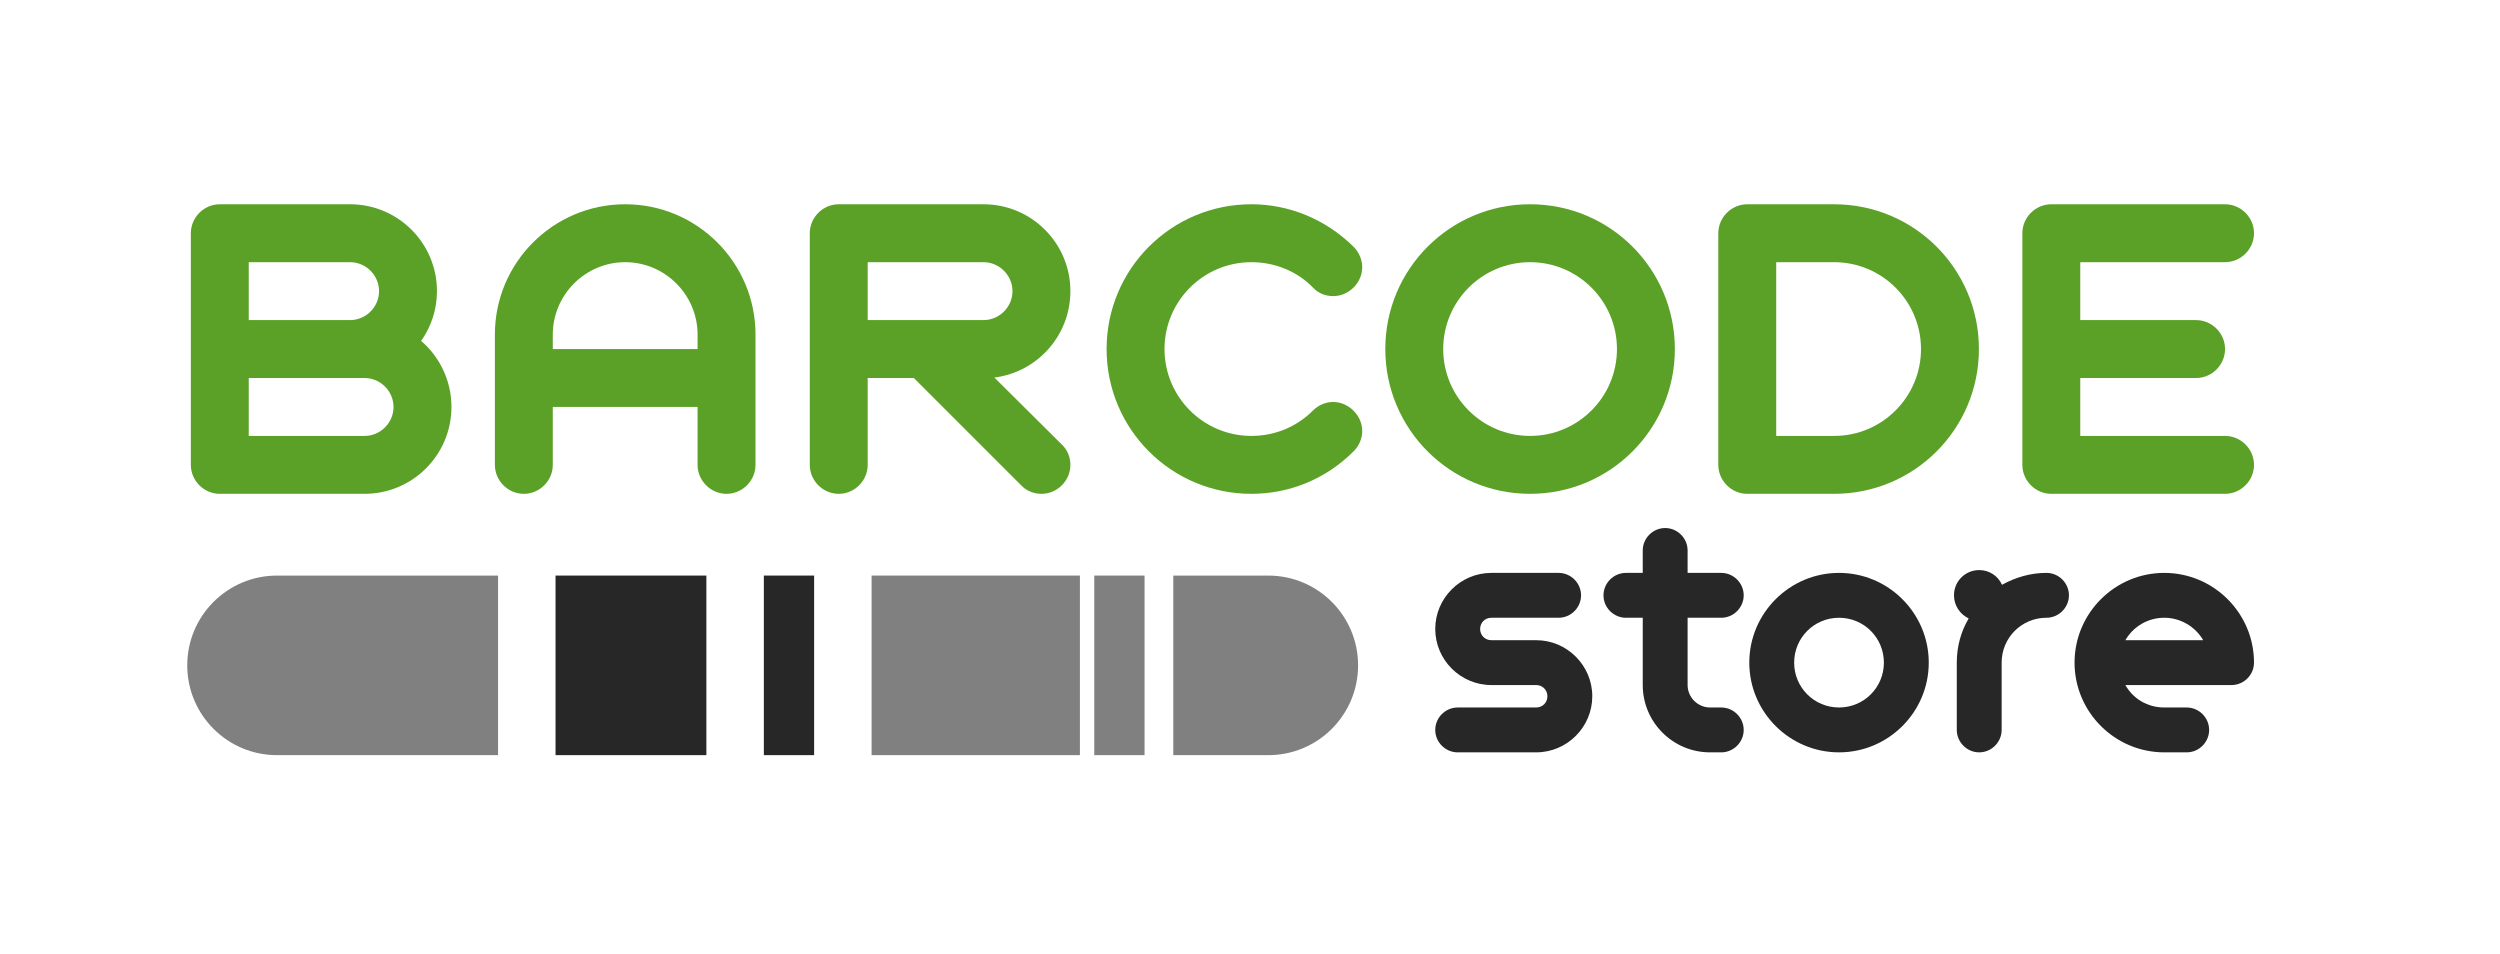 <?xml version="1.0" encoding="utf-8"?>
<!-- Generator: Adobe Illustrator 26.5.0, SVG Export Plug-In . SVG Version: 6.00 Build 0)  -->
<svg version="1.1" id="Layer_1" xmlns="http://www.w3.org/2000/svg" xmlns:xlink="http://www.w3.org/1999/xlink" x="0px" y="0px"
	 width="212.304px" height="81.032px" viewBox="0 0 212.304 81.032" style="enable-background:new 0 0 212.304 81.032;"
	 xml:space="preserve">
<style type="text/css">
	.st0{fill:#5BA127;}
	.st1{fill:#272727;}
	.st2{fill:#808080;}
	.st3{fill-rule:evenodd;clip-rule:evenodd;fill:#017CC0;}
	.st4{fill:#FFFFFF;}
	
		.st5{clip-path:url(#SVGID_00000150078204169097503810000009892893974399282344_);fill:url(#SVGID_00000071528199949929217500000008161925170357390010_);}
	.st6{fill:none;stroke:#C0C0C0;stroke-width:1.097;stroke-miterlimit:10;}
	.st7{fill:#C10000;}
	.st8{clip-path:url(#SVGID_00000069376009460308965620000014010455325161785748_);fill:#808080;}
	.st9{clip-path:url(#SVGID_00000092436284841830475820000009045642027203274387_);fill:#808080;}
	.st10{clip-path:url(#SVGID_00000160897076357020685810000005966310529453578676_);fill:#808080;}
	.st11{clip-path:url(#SVGID_00000034089579461946488570000012384619527030765985_);fill:#808080;}
	.st12{clip-path:url(#SVGID_00000103950294385695379570000002744137637483058602_);fill:#808080;}
	.st13{clip-path:url(#SVGID_00000120541938160760278520000001028035220191803068_);fill:#808080;}
	.st14{clip-path:url(#SVGID_00000183929102158099169270000005303917572586050209_);fill:#808080;}
</style>
<g>
	<defs>
		<rect id="SVGID_1_" x="-838.389" y="-453.448" width="2400" height="5500"/>
	</defs>
	<clipPath id="SVGID_00000062149806524141216540000010073285379042097054_">
		<use xlink:href="#SVGID_1_"  style="overflow:visible;"/>
	</clipPath>
</g>
<g>
	<g>
		<path class="st0" d="M18.665,41.937c-1.344,0-2.459-1.114-2.459-2.459V19.806c0-1.345,1.115-2.459,2.459-2.459H29.73
			c4.073,0,7.378,3.304,7.378,7.377c0,1.575-0.5,3.035-1.345,4.227c1.575,1.344,2.575,3.38,2.575,5.609
			c0,4.073-3.305,7.377-7.378,7.377H18.665z M21.124,22.265v4.918h8.606c1.345,0,2.46-1.114,2.46-2.459
			c0-1.345-1.115-2.459-2.46-2.459H21.124z M21.124,32.101v4.918h9.836c1.345,0,2.459-1.114,2.459-2.459
			c0-1.344-1.114-2.459-2.459-2.459H21.124z"/>
		<path class="st0" d="M64.158,39.478c0,1.345-1.114,2.459-2.46,2.459c-1.345,0-2.459-1.114-2.459-2.459V34.56H46.944v4.918
			c0,1.345-1.114,2.459-2.459,2.459c-1.345,0-2.459-1.114-2.459-2.459V28.412c0-6.109,4.956-11.065,11.066-11.065
			c6.109,0,11.066,4.956,11.066,11.065V39.478z M46.944,29.642h12.295v-1.23c0-3.381-2.766-6.147-6.147-6.147
			c-3.382,0-6.148,2.766-6.148,6.147V29.642z"/>
		<path class="st0" d="M73.686,39.478c0,1.345-1.114,2.459-2.459,2.459c-1.345,0-2.459-1.114-2.459-2.459V19.806
			c0-1.345,1.114-2.459,2.459-2.459h12.295c4.073,0,7.378,3.304,7.378,7.376c0,3.766-2.805,6.878-6.455,7.34l5.724,5.686
			c0.5,0.461,0.731,1.115,0.731,1.729c0,1.345-1.114,2.459-2.46,2.459c-0.614,0-1.267-0.23-1.728-0.73l-9.107-9.106h-3.919V39.478z
			 M73.686,22.265v4.918h9.836c1.345,0,2.459-1.114,2.459-2.46c0-1.344-1.114-2.458-2.459-2.458H73.686z"/>
		<path class="st0" d="M106.269,41.937c-6.8,0-12.295-5.494-12.295-12.295c0-6.801,5.495-12.296,12.295-12.296
			c3.151,0,6.263,1.23,8.683,3.612c0.461,0.461,0.731,1.114,0.731,1.729c0,1.345-1.153,2.459-2.46,2.459
			c-0.653,0-1.268-0.23-1.729-0.73c-1.421-1.46-3.343-2.151-5.225-2.151c-4.073,0-7.377,3.304-7.377,7.377
			c0,4.073,3.304,7.377,7.377,7.377c1.882,0,3.766-0.692,5.225-2.152c0.461-0.461,1.076-0.73,1.729-0.73
			c1.307,0,2.46,1.153,2.46,2.459c0,0.653-0.27,1.268-0.731,1.729C112.532,40.746,109.42,41.937,106.269,41.937"/>
		<path class="st0" d="M129.937,17.346c6.8,0,12.295,5.495,12.295,12.296c0,6.8-5.495,12.295-12.295,12.295
			c-6.8,0-12.295-5.495-12.295-12.295C117.642,22.842,123.137,17.346,129.937,17.346 M129.937,37.019
			c4.073,0,7.377-3.305,7.377-7.377c0-4.074-3.304-7.377-7.377-7.377c-4.073,0-7.377,3.303-7.377,7.377
			C122.56,33.715,125.864,37.019,129.937,37.019"/>
		<path class="st0" d="M148.38,41.937c-1.345,0-2.459-1.114-2.459-2.459V19.806c0-1.345,1.114-2.459,2.459-2.459h7.377
			c6.801,0,12.296,5.494,12.296,12.295c0,6.801-5.495,12.295-12.296,12.295H148.38z M150.839,22.265v14.754h4.918
			c4.073,0,7.377-3.304,7.377-7.377c0-4.073-3.304-7.377-7.377-7.377H150.839z"/>
		<path class="st0" d="M176.66,37.019h12.295c1.345,0,2.459,1.114,2.459,2.458c0,1.346-1.114,2.46-2.459,2.46h-14.754
			c-1.345,0-2.459-1.114-2.459-2.46V19.805c0-1.344,1.114-2.459,2.459-2.459h14.754c1.345,0,2.459,1.115,2.459,2.459
			c0,1.345-1.114,2.46-2.459,2.46H176.66v4.918h9.836c1.345,0,2.459,1.114,2.459,2.459c0,1.344-1.114,2.459-2.459,2.459h-9.836
			V37.019z"/>
		<path class="st1" d="M130.456,60.081c0.536,0,0.952-0.417,0.952-0.953c0-0.535-0.416-0.952-0.952-0.952h-3.81
			c-2.619,0-4.763-2.143-4.763-4.763c0-2.619,2.144-4.762,4.763-4.762h5.715c1.042,0,1.905,0.863,1.905,1.905
			s-0.863,1.905-1.905,1.905h-5.715c-0.536,0-0.952,0.416-0.952,0.952c0,0.536,0.416,0.953,0.952,0.953h3.81
			c2.619,0,4.763,2.143,4.763,4.762c0,2.62-2.144,4.763-4.763,4.763h-6.668c-1.042,0-1.905-0.863-1.905-1.905
			s0.863-1.905,1.905-1.905H130.456z"/>
		<path class="st1" d="M139.504,48.651v-1.905c0-1.042,0.863-1.905,1.905-1.905s1.905,0.863,1.905,1.905v1.905h2.858
			c1.042,0,1.905,0.863,1.905,1.905s-0.863,1.905-1.905,1.905h-2.858v5.715c0,1.042,0.863,1.905,1.905,1.905h0.953
			c1.042,0,1.905,0.863,1.905,1.905s-0.863,1.905-1.905,1.905h-0.953c-3.155,0-5.715-2.559-5.715-5.715v-5.715h-1.429
			c-1.042,0-1.905-0.863-1.905-1.905s0.863-1.905,1.905-1.905H139.504z"/>
		<path class="st1" d="M156.173,48.651c4.197,0,7.62,3.423,7.62,7.62c0,4.197-3.423,7.62-7.62,7.62c-4.197,0-7.62-3.423-7.62-7.62
			C148.553,52.074,151.976,48.651,156.173,48.651 M156.173,60.081c2.113,0,3.81-1.697,3.81-3.81c0-2.113-1.697-3.81-3.81-3.81
			c-2.113,0-3.81,1.697-3.81,3.81C152.363,58.384,154.06,60.081,156.173,60.081"/>
		<path class="st1" d="M168.078,48.412c0.863,0,1.607,0.506,1.935,1.25c1.131-0.625,2.411-1.012,3.78-1.012
			c1.042,0,1.905,0.864,1.905,1.905c0,1.042-0.863,1.905-1.905,1.905c-2.113,0-3.81,1.697-3.81,3.81v5.715
			c0,1.042-0.863,1.906-1.905,1.906c-1.042,0-1.905-0.864-1.905-1.906v-5.715c0-1.369,0.357-2.649,1.012-3.75
			c-0.744-0.358-1.25-1.101-1.25-1.965C165.935,49.365,166.887,48.412,168.078,48.412"/>
		<path class="st1" d="M183.794,63.891c-4.197,0-7.62-3.423-7.62-7.62c0-4.197,3.423-7.62,7.62-7.62c4.197,0,7.62,3.423,7.62,7.62
			c0,1.042-0.863,1.905-1.905,1.905h-9.019c0.655,1.161,1.875,1.905,3.304,1.905h1.905c1.042,0,1.905,0.863,1.905,1.905
			s-0.863,1.905-1.905,1.905H183.794z M180.49,54.366h6.608c-0.655-1.131-1.905-1.905-3.304-1.905
			C182.365,52.461,181.145,53.235,180.49,54.366"/>
		<rect x="74.017" y="48.878" class="st2" width="17.69" height="15.25"/>
		<rect x="47.177" y="48.878" class="st1" width="12.81" height="15.25"/>
		<rect x="64.867" y="48.878" class="st1" width="4.27" height="15.25"/>
		<rect x="92.927" y="48.878" class="st2" width="4.27" height="15.25"/>
		<path class="st2" d="M42.297,48.879H23.526c-4.211,0-7.625,3.415-7.625,7.625c0,4.211,3.414,7.625,7.625,7.625h18.771V48.879z"/>
		<path class="st2" d="M107.706,48.879h-8.069v15.25h8.069c4.211,0,7.625-3.414,7.625-7.625
			C115.331,52.294,111.917,48.879,107.706,48.879"/>
	</g>
</g>
</svg>
